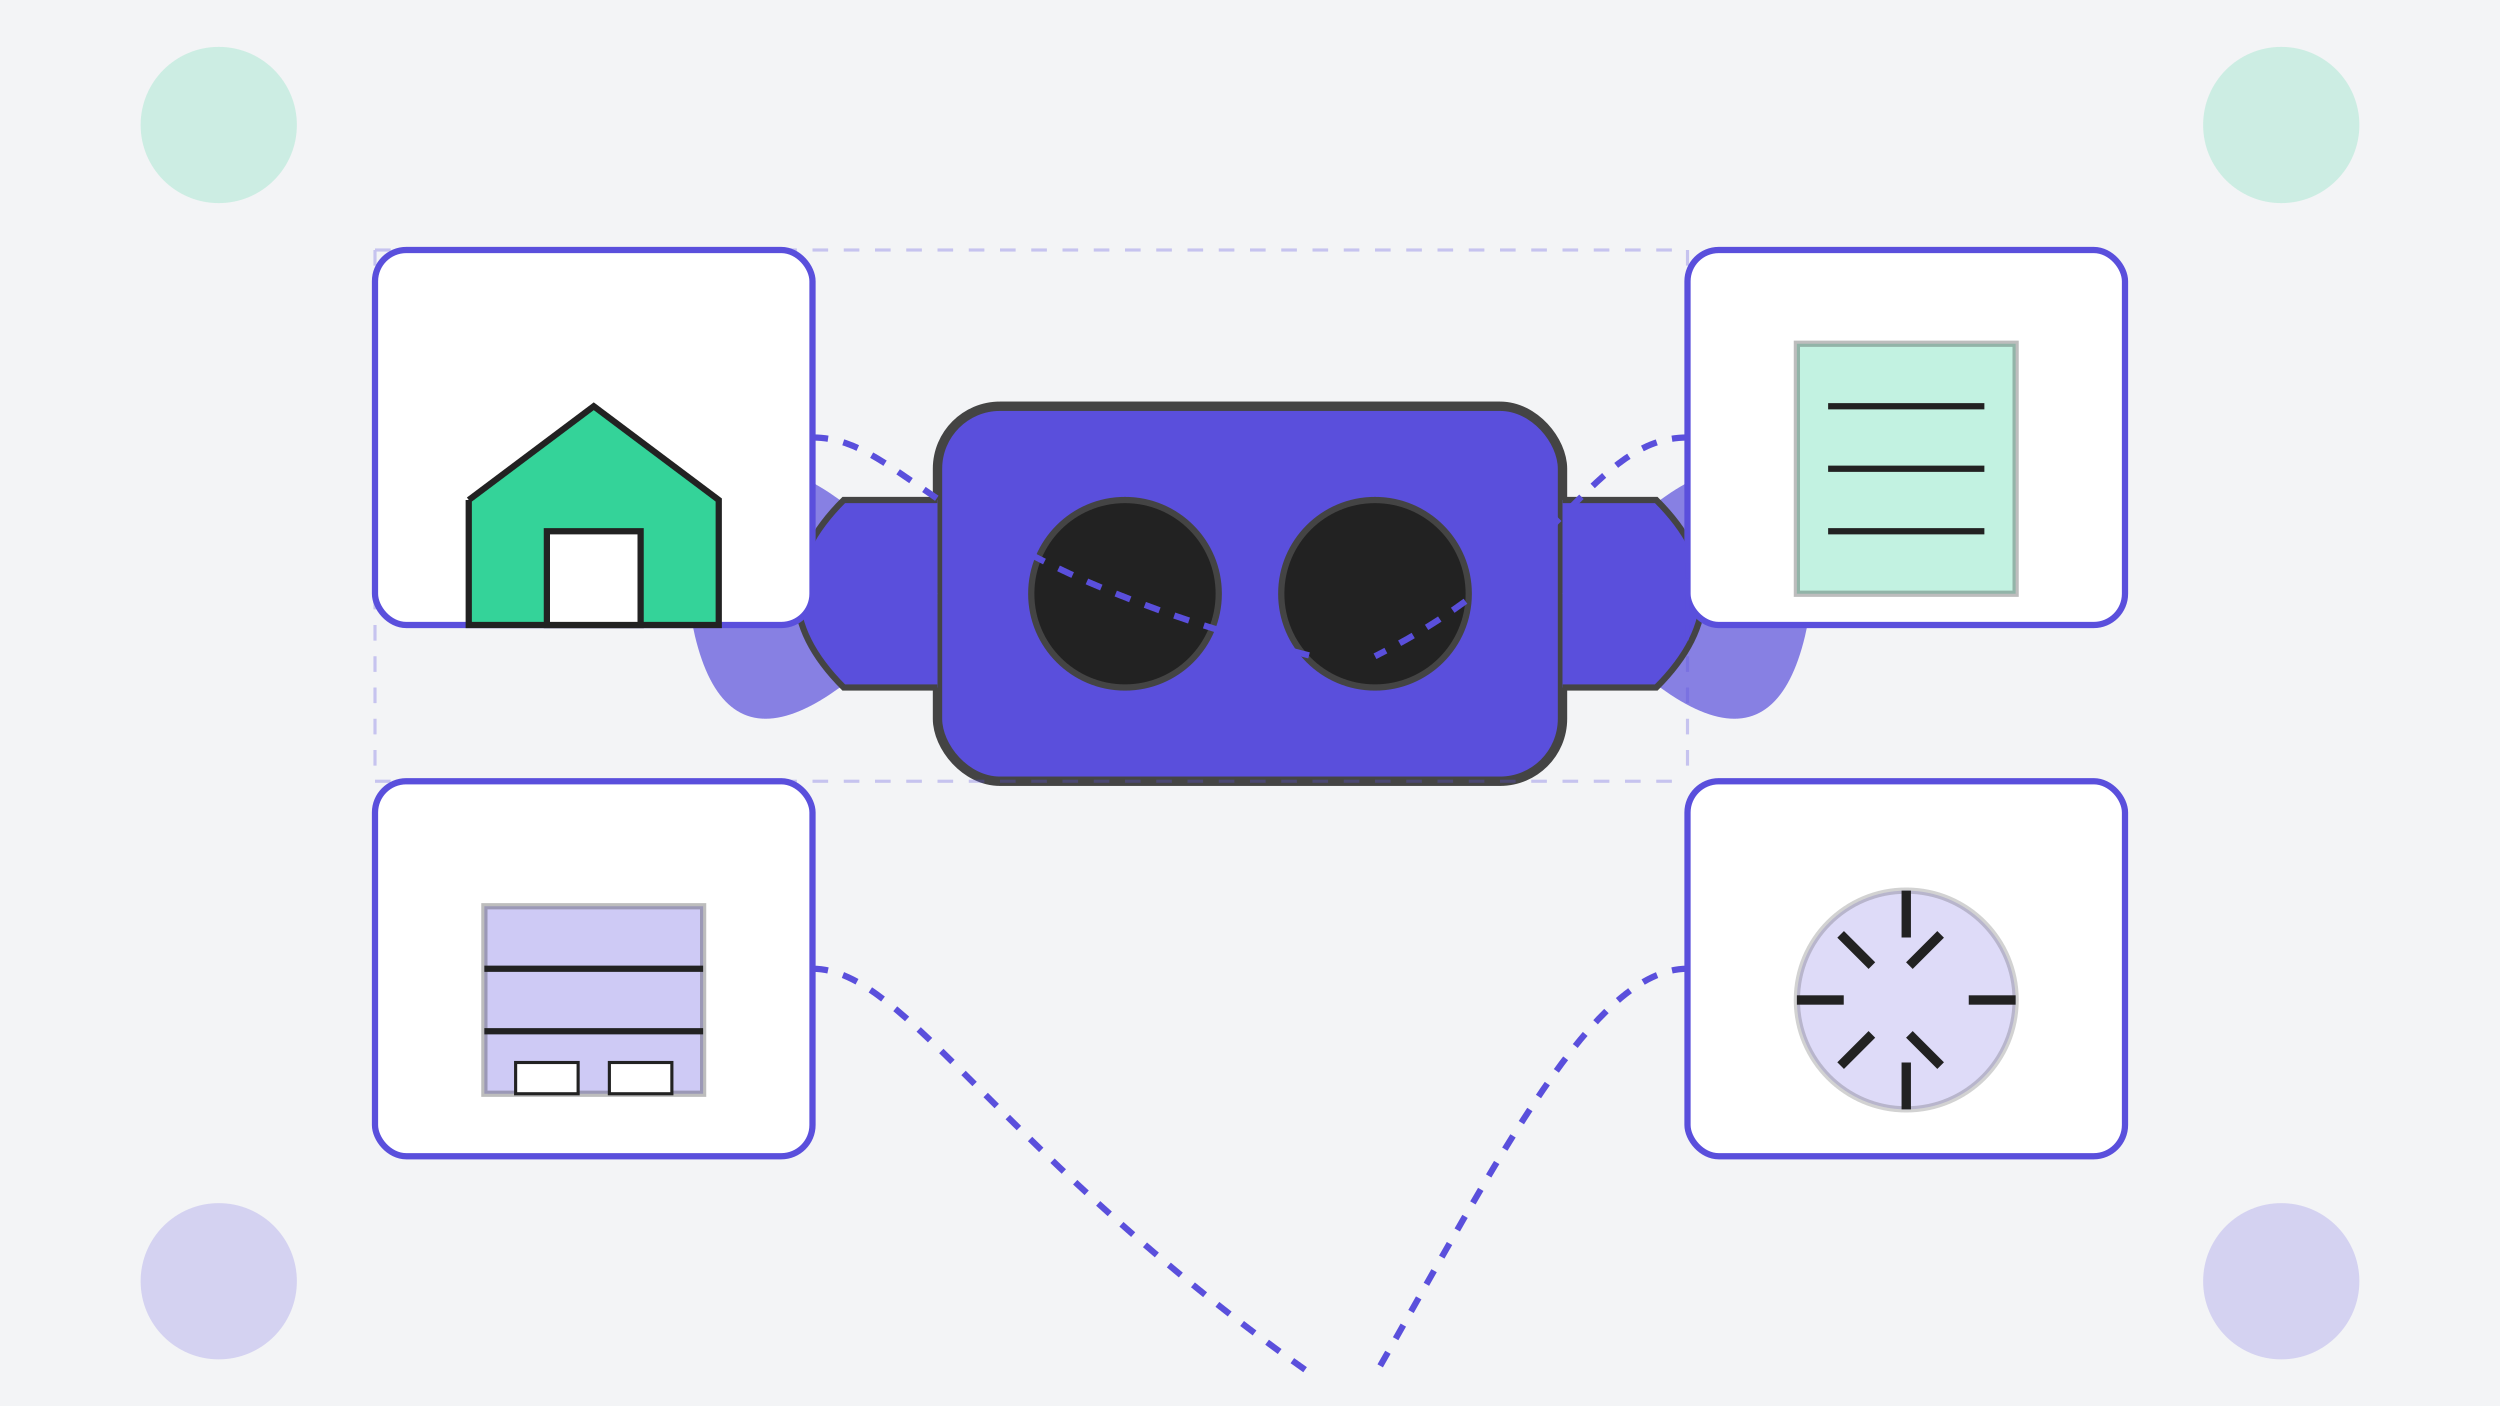 <svg xmlns="http://www.w3.org/2000/svg" width="800" height="450" viewBox="0 0 800 450" fill="none">
  <rect width="800" height="450" fill="#F3F4F6"/>
  
  <!-- Central VR Headset -->
  <g transform="translate(300, 130)">
    <!-- Headset Body -->
    <rect x="0" y="0" width="200" height="120" rx="20" fill="#5A4FDC" stroke="#444" stroke-width="3"/>
    <!-- Lenses -->
    <circle cx="60" cy="60" r="30" fill="#222" stroke="#444" stroke-width="2"/>
    <circle cx="140" cy="60" r="30" fill="#222" stroke="#444" stroke-width="2"/>
    <!-- Straps -->
    <path d="M0 60 Q -70 -20 -80 60 Q -70 140 0 60" fill="#5A4FDC" opacity="0.7"/>
    <path d="M200 60 Q 270 -20 280 60 Q 270 140 200 60" fill="#5A4FDC" opacity="0.7"/>
    <!-- Headband -->
    <path d="M0 30 H -30 Q -60 60 -30 90 H 0" fill="#5A4FDC" stroke="#444" stroke-width="2"/>
    <path d="M200 30 H 230 Q 260 60 230 90 H 200" fill="#5A4FDC" stroke="#444" stroke-width="2"/>
  </g>
  
  <!-- Service Illustrations -->
  <!-- Residential Virtual Tours -->
  <g transform="translate(120, 80)">
    <rect x="0" y="0" width="140" height="120" rx="10" fill="white" stroke="#5A4FDC" stroke-width="2"/>
    <!-- House Icon -->
    <path d="M30 80 v40 h80 v-40 l-40 -30 l-40 30" fill="#34D399" stroke="#222" stroke-width="2"/>
    <rect x="55" y="90" width="30" height="30" fill="white" stroke="#222" stroke-width="2"/>
    <!-- VR Connect Lines -->
    <path d="M140 60 C 170 60, 180 100, 300 130" stroke="#5A4FDC" stroke-width="2" stroke-dasharray="5,5" fill="none"/>
  </g>
  
  <!-- Commercial Spaces -->
  <g transform="translate(120, 250)">
    <rect x="0" y="0" width="140" height="120" rx="10" fill="white" stroke="#5A4FDC" stroke-width="2"/>
    <!-- Office Building Icon -->
    <rect x="35" y="40" width="70" height="60" fill="#5A4FDC" opacity="0.3" stroke="#222" stroke-width="2"/>
    <line x1="35" y1="60" x2="105" y2="60" stroke="#222" stroke-width="2"/>
    <line x1="35" y1="80" x2="105" y2="80" stroke="#222" stroke-width="2"/>
    <rect x="45" y="90" width="20" height="10" fill="white" stroke="#222" stroke-width="1"/>
    <rect x="75" y="90" width="20" height="10" fill="white" stroke="#222" stroke-width="1"/>
    <!-- VR Connect Lines -->
    <path d="M140 60 C 170 60, 200 120, 300 190" stroke="#5A4FDC" stroke-width="2" stroke-dasharray="5,5" fill="none"/>
  </g>
  
  <!-- Interactive Catalogs -->
  <g transform="translate(540, 80)">
    <rect x="0" y="0" width="140" height="120" rx="10" fill="white" stroke="#5A4FDC" stroke-width="2"/>
    <!-- Catalog Icon -->
    <rect x="35" y="30" width="70" height="80" fill="#34D399" opacity="0.3" stroke="#222" stroke-width="2"/>
    <line x1="45" y1="50" x2="95" y2="50" stroke="#222" stroke-width="2"/>
    <line x1="45" y1="70" x2="95" y2="70" stroke="#222" stroke-width="2"/>
    <line x1="45" y1="90" x2="95" y2="90" stroke="#222" stroke-width="2"/>
    <!-- VR Connect Lines -->
    <path d="M0 60 C -30 60, -40 100, -100 130" stroke="#5A4FDC" stroke-width="2" stroke-dasharray="5,5" fill="none"/>
  </g>
  
  <!-- Real-time Customization -->
  <g transform="translate(540, 250)">
    <rect x="0" y="0" width="140" height="120" rx="10" fill="white" stroke="#5A4FDC" stroke-width="2"/>
    <!-- Customization Icon -->
    <circle cx="70" cy="70" r="35" fill="#5A4FDC" opacity="0.2" stroke="#222" stroke-width="2"/>
    <path d="M70 35 v15 M70 90 v15 M35 70 h15 M90 70 h15" stroke="#222" stroke-width="3"/>
    <path d="M49 49 l10 10 M81 49 l-10 10 M49 91 l10 -10 M81 91 l-10 -10" stroke="#222" stroke-width="3"/>
    <!-- VR Connect Lines -->
    <path d="M0 60 C -30 60, -60 120, -100 190" stroke="#5A4FDC" stroke-width="2" stroke-dasharray="5,5" fill="none"/>
  </g>
  
  <!-- Decorative Elements -->
  <circle cx="70" cy="40" r="25" fill="#34D399" opacity="0.2"/>
  <circle cx="730" cy="40" r="25" fill="#34D399" opacity="0.2"/>
  <circle cx="70" cy="410" r="25" fill="#5A4FDC" opacity="0.2"/>
  <circle cx="730" cy="410" r="25" fill="#5A4FDC" opacity="0.2"/>
  
  <!-- Connection Network -->
  <g opacity="0.3">
    <line x1="120" y1="80" x2="540" y2="80" stroke="#5A4FDC" stroke-width="1" stroke-dasharray="5,5"/>
    <line x1="120" y1="250" x2="540" y2="250" stroke="#5A4FDC" stroke-width="1" stroke-dasharray="5,5"/>
    <line x1="120" y1="80" x2="120" y2="250" stroke="#5A4FDC" stroke-width="1" stroke-dasharray="5,5"/>
    <line x1="540" y1="80" x2="540" y2="250" stroke="#5A4FDC" stroke-width="1" stroke-dasharray="5,5"/>
  </g>
</svg>
